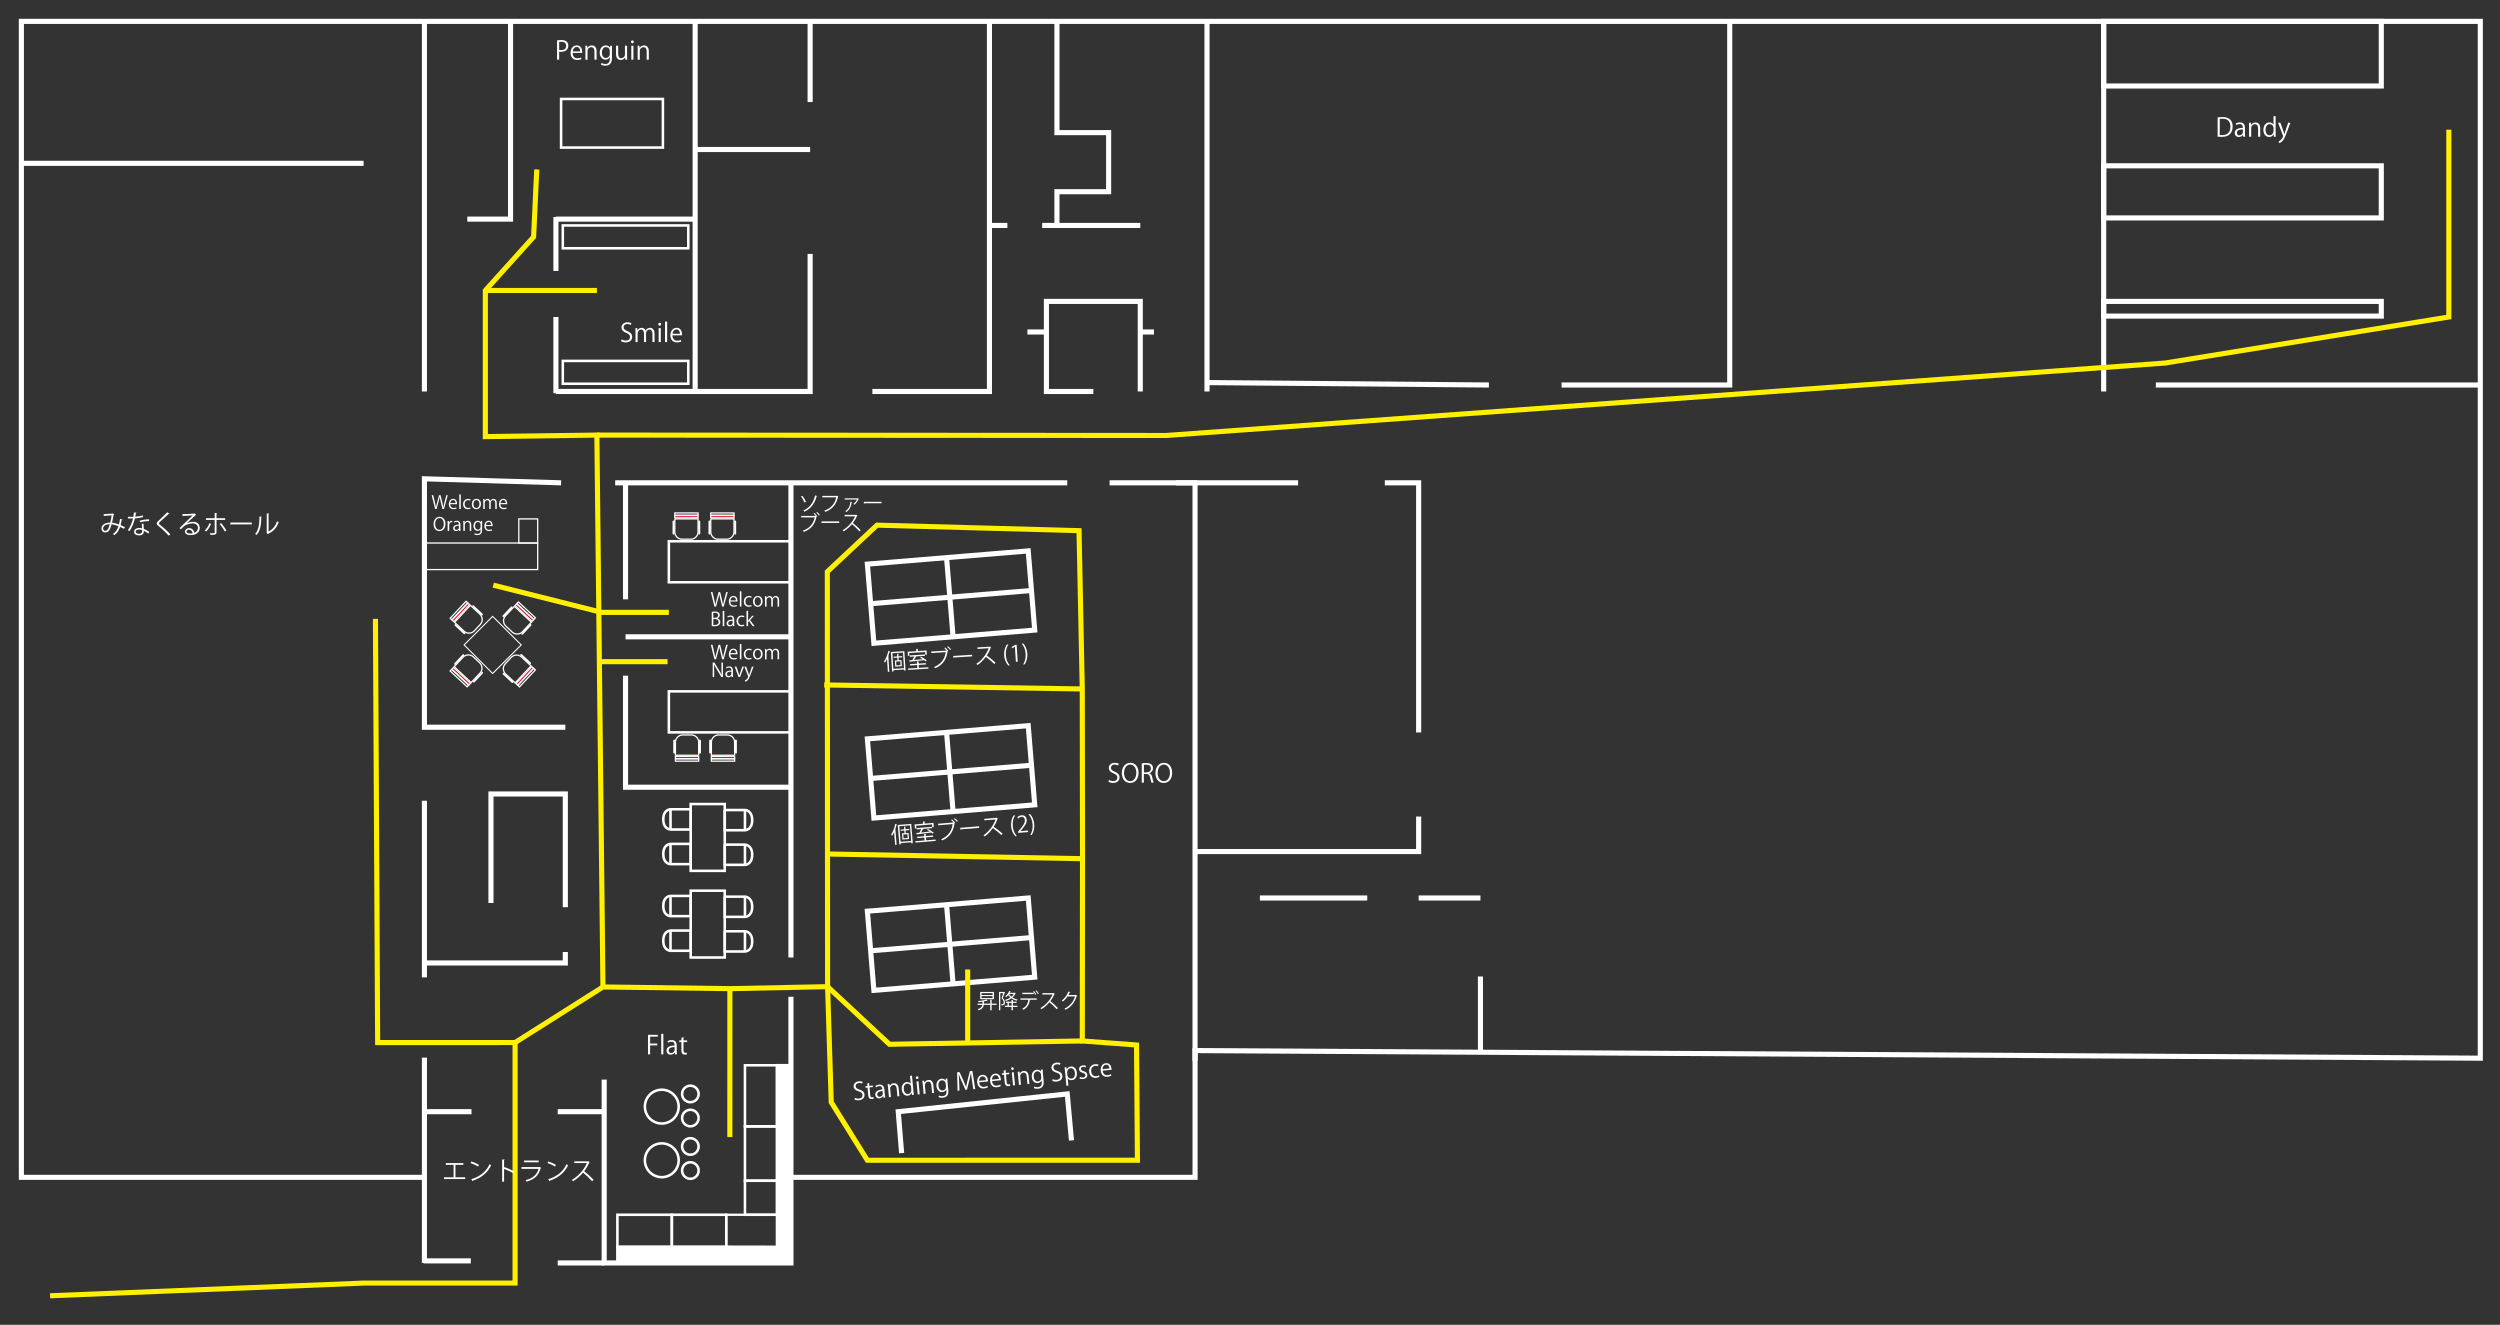<?xml version='1.0' encoding='UTF-8'?>
<svg viewBox="0 0 1170 620" xmlns="http://www.w3.org/2000/svg" width="1170" height="620">
 <rect x="0" y="0" width="1170" height="620" fill="#333333" stroke="none"/>
 <defs>
  <style>
      .cls-1 {
        fill: #e50012;
      }

      .cls-1, .cls-2, .cls-3, .cls-4, .cls-5, .cls-6, .cls-7, .cls-8, .cls-9 {
        stroke: #fff;
      }

      .cls-1, .cls-2, .cls-3, .cls-4, .cls-5, .cls-6, .cls-7, .cls-8, .cls-9, .cls-10, .cls-11 {
        stroke-miterlimit: 10;
      }

      .cls-1, .cls-9 {
        stroke-width: .6px;
      }

      .cls-2, .cls-6, .cls-7, .cls-8, .cls-9, .cls-10, .cls-11 {
        fill: none;
      }

      .cls-2, .cls-10 {
        stroke-width: 2.39px;
      }

      .cls-3, .cls-4, .cls-5, .cls-12 {
        fill: #fff;
      }

      .cls-3, .cls-8 {
        stroke-width: 1.2px;
      }

      .cls-4 {
        stroke-width: 1.16px;
      }

      .cls-5 {
        stroke-width: 1.27px;
      }

      .cls-6 {
        stroke-width: .5px;
      }

      .cls-7 {
        stroke-width: 1.09px;
      }

      .cls-10, .cls-11 {
        stroke: #fff000;
      }

      .cls-11 {
        stroke-width: 2.39px;
      }
    </style>
 </defs>
 <g id="line">
  <g>
   <polyline class="cls-2" points="198.63 550.99 10 550.99 10 10 1160.78 10 1160.78 495.23 559.29 491.67 559.29 550.99 370.16 550.99"/>
   <line class="cls-2" y2="76.44" y1="76.44" x2="170.16" x1="10"/>
   <line class="cls-2" y2="183.21" y1="10" x2="198.63" x1="198.63"/>
   <polyline class="cls-2" points="238.94 10 238.94 102.55 218.7 102.55"/>
   <line class="cls-2" y2="102.55" y1="102.55" x2="325.33" x1="260.17"/>
   <polyline class="cls-2" points="260.17 183.21 325.33 183.21 325.33 10"/>
   <line class="cls-2" y2="69.97" y1="69.97" x2="379.14" x1="325.33"/>
   <line class="cls-2" y2="47.76" y1="10" x2="379.14" x1="379.14"/>
   <polyline class="cls-2" points="325.33 183.21 379.14 183.21 379.14 118.84"/>
   <polyline class="cls-2" points="408.27 183.21 463.06 183.21 463.06 10"/>
   <line class="cls-2" y2="10" y1="183.21" x2="564.88" x1="564.88"/>
   <polyline class="cls-2" points="533.65 183.21 533.65 141.06 489.72 141.06 489.72 183.21 511.68 183.21"/>
   <line class="cls-2" y2="155.37" y1="155.37" x2="533.65" x1="540.07"/>
   <line class="cls-2" y2="155.37" y1="155.37" x2="480.83" x1="489.72"/>
   <polyline class="cls-2" points="494.65 10 494.65 62.07 518.84 62.07 518.84 89.72 494.65 89.72 494.65 105.51"/>
   <line class="cls-2" y2="105.51" y1="105.51" x2="533.65" x1="487.74"/>
   <line class="cls-2" y2="105.51" y1="105.51" x2="463.06" x1="471.45"/>
   <polyline class="cls-2" points="519.29 225.96 559.28 225.96 559.28 496.48"/>
   <line class="cls-2" y2="225.96" y1="225.96" x2="287.9" x1="499.47"/>
   <polyline class="cls-2" points="262.59 225.96 198.63 224.08 198.63 340.34 264.57 340.34"/>
   <line class="cls-2" y2="457.4" y1="374.75" x2="198.63" x1="198.63"/>
   <polyline class="cls-2" points="264.57 445.53 264.57 450.67 198.63 450.67"/>
   <polyline class="cls-2" points="264.57 424.57 264.57 371.58 229.77 371.58 229.77 422.6"/>
   <line class="cls-2" y2="280.49" y1="225.96" x2="292.75" x1="292.75"/>
   <line class="cls-2" y2="448.1" y1="225.96" x2="370.16" x1="370.16"/>
   <line class="cls-2" y2="298.03" y1="298.03" x2="370.16" x1="292.75"/>
   <polyline class="cls-2" points="292.75 316.22 292.75 368.42 370.16 368.42"/>
   <polyline class="cls-2" points="370.16 466.49 370.16 591.06 282.76 591.06 282.76 505.25"/>
   <line class="cls-2" y2="591.06" y1="494.97" x2="198.63" x1="198.63"/>
   <line class="cls-2" y2="520.27" y1="520.27" x2="261.01" x1="282.76"/>
   <line class="cls-2" y2="520.27" y1="520.27" x2="220.67" x1="198.63"/>
   <line class="cls-2" y2="591.06" y1="591.06" x2="261.01" x1="282.76"/>
   <line class="cls-2" y2="590.09" y1="590.09" x2="198.3" x1="220.34"/>
   <polyline class="cls-2" points="421.96 539.65 420.38 520.27 499.47 511.97 501.45 533.72"/>
   <g>
    <polygon class="cls-2" points="484.25 294.88 408.98 301.05 407.46 282.53 405.93 264.01 481.21 257.83 484.25 294.88"/>
    <line class="cls-2" y2="282.53" y1="276.35" x2="407.46" x1="482.73"/>
    <line class="cls-2" y2="260.96" y1="298.01" x2="442.99" x1="446.04"/>
   </g>
   <g>
    <polygon class="cls-2" points="484.25 376.66 408.98 382.84 407.46 364.31 405.93 345.79 481.21 339.61 484.25 376.66"/>
    <line class="cls-2" y2="364.31" y1="358.13" x2="407.46" x1="482.73"/>
    <line class="cls-2" y2="342.75" y1="379.8" x2="442.99" x1="446.04"/>
   </g>
   <g>
    <polygon class="cls-2" points="484.25 457.31 408.98 463.48 407.46 444.96 405.93 426.44 481.21 420.26 484.25 457.31"/>
    <line class="cls-2" y2="444.96" y1="438.78" x2="407.46" x1="482.73"/>
    <line class="cls-2" y2="423.39" y1="460.44" x2="442.99" x1="446.04"/>
   </g>
   <polyline class="cls-2" points="809.51 10 809.51 180.18 730.81 180.18"/>
   <line class="cls-2" y2="179.05" y1="180.18" x2="564.88" x1="696.8"/>
   <line class="cls-2" y2="180.18" y1="180.18" x2="1160.78" x1="1008.94"/>
   <line class="cls-2" y2="10" y1="183.21" x2="984.52" x1="984.52"/>
   <line class="cls-2" y2="225.96" y1="225.96" x2="550.33" x1="607.51"/>
   <polyline class="cls-2" points="648.09 225.96 663.93 225.96 663.93 342.78"/>
   <polyline class="cls-2" points="663.93 382.14 663.93 398.53 559.28 398.53"/>
   <line class="cls-2" y2="420.26" y1="420.26" x2="639.86" x1="589.63"/>
   <line class="cls-2" y2="420.26" y1="420.26" x2="692.85" x1="663.93"/>
   <line class="cls-2" y2="492.46" y1="457" x2="692.85" x1="692.85"/>
   <g>
    <rect class="cls-8" y="376.29" x="323.25" width="15.93" height="31.27"/>
    <g>
     <path class="cls-8" d="M323.25,388.2h-9.46s-3.37,0-3.37-4.73,3.37-4.73,3.37-4.73h9.46v9.46Z"/>
     <line class="cls-8" y2="388.2" y1="378.75" x2="313.8" x1="313.8"/>
    </g>
    <g>
     <path class="cls-8" d="M323.25,404.41h-9.46s-3.37,0-3.37-4.73,3.37-4.73,3.37-4.73h9.46v9.46Z"/>
     <line class="cls-8" y2="404.41" y1="394.95" x2="313.8" x1="313.8"/>
    </g>
    <g>
     <path class="cls-8" d="M339.19,395.29h9.46s3.37,0,3.37,4.73-3.37,4.73-3.37,4.73h-9.46v-9.46Z"/>
     <line class="cls-8" y2="395.29" y1="404.75" x2="348.64" x1="348.64"/>
    </g>
    <g>
     <path class="cls-8" d="M339.19,379.09h9.46s3.37,0,3.37,4.73-3.37,4.73-3.37,4.73h-9.46v-9.46Z"/>
     <line class="cls-8" y2="379.09" y1="388.55" x2="348.64" x1="348.64"/>
    </g>
   </g>
   <g>
    <rect class="cls-8" y="416.84" x="323.25" width="15.93" height="31.27"/>
    <g>
     <path class="cls-8" d="M323.25,428.75h-9.46s-3.37,0-3.37-4.73,3.37-4.73,3.37-4.73h9.46v9.46Z"/>
     <line class="cls-8" y2="428.75" y1="419.3" x2="313.8" x1="313.8"/>
    </g>
    <g>
     <path class="cls-8" d="M323.25,444.96h-9.46s-3.37,0-3.37-4.73,3.37-4.73,3.37-4.73h9.46v9.46Z"/>
     <line class="cls-8" y2="444.96" y1="435.5" x2="313.8" x1="313.8"/>
    </g>
    <g>
     <path class="cls-8" d="M339.19,435.84h9.46s3.37,0,3.37,4.73-3.37,4.73-3.37,4.73h-9.46v-9.46Z"/>
     <line class="cls-8" y2="435.84" y1="445.3" x2="348.64" x1="348.64"/>
    </g>
    <g>
     <path class="cls-8" d="M339.19,419.64h9.46s3.37,0,3.37,4.73-3.37,4.73-3.37,4.73h-9.46v-9.46Z"/>
     <line class="cls-8" y2="419.64" y1="429.1" x2="348.64" x1="348.64"/>
    </g>
   </g>
   <g>
    <rect class="cls-8" y="253.31" x="313.02" width="57.14" height="19.19"/>
    <g>
     <rect class="cls-9" y="240.06" x="332.64" width="10.87" height="1.05"/>
     <polygon class="cls-1" points="343.51 242.33 332.64 242.34 332.64 241.29 343.51 241.27 343.51 242.33"/>
     <path class="cls-9" d="M332.64,242.85h10.87v6.1c0,1.87-1.52,3.39-3.39,3.39h-4.09c-1.87,0-3.39-1.52-3.39-3.39v-6.1h0Z"/>
     <rect class="cls-1" y="243.89" ry=".16" rx=".16" x="343.91" width=".32" height="6"/>
     <rect class="cls-1" y="243.89" ry=".16" rx=".16" x="331.87" width=".32" height="6"/>
    </g>
    <g>
     <rect class="cls-9" y="240.06" x="315.81" width="10.87" height="1.05"/>
     <polygon class="cls-1" points="326.68 242.33 315.81 242.34 315.81 241.29 326.68 241.27 326.68 242.33"/>
     <path class="cls-9" d="M315.81,242.85h10.87v6.1c0,1.87-1.52,3.39-3.39,3.39h-4.09c-1.87,0-3.39-1.52-3.39-3.39v-6.1h0Z"/>
     <rect class="cls-1" y="243.89" ry=".16" rx=".16" x="327.09" width=".32" height="6"/>
     <rect class="cls-1" y="243.89" ry=".16" rx=".16" x="315.05" width=".32" height="6"/>
    </g>
   </g>
   <g>
    <rect class="cls-8" y="323.56" x="313.02" width="57.14" height="19.19"/>
    <g>
     <rect class="cls-9" y="355.18" x="316.1" width="10.87" height="1.05"/>
     <polygon class="cls-1" points="316.1 353.97 326.98 353.95 326.98 355.01 316.1 355.02 316.1 353.97"/>
     <path class="cls-9" d="M316.1,343.95h10.87v6.1c0,1.87-1.52,3.39-3.39,3.39h-4.09c-1.87,0-3.39-1.52-3.39-3.39v-6.1h0Z" transform="translate(643.08 697.4) rotate(180)"/>
     <rect class="cls-1" y="346.4" ry=".16" rx=".16" transform="translate(631.07 698.8) rotate(180)" x="315.37" width=".32" height="6"/>
     <rect class="cls-1" y="346.4" ry=".16" rx=".16" transform="translate(655.15 698.8) rotate(180)" x="327.41" width=".32" height="6"/>
    </g>
    <g>
     <rect class="cls-9" y="355.18" x="332.93" width="10.87" height="1.05"/>
     <polygon class="cls-1" points="332.93 353.97 343.8 353.95 343.8 355.01 332.93 355.02 332.93 353.97"/>
     <path class="cls-9" d="M332.93,343.95h10.87v6.1c0,1.87-1.52,3.39-3.39,3.39h-4.09c-1.87,0-3.39-1.52-3.39-3.39v-6.1h0Z" transform="translate(676.73 697.4) rotate(180)"/>
     <rect class="cls-1" y="346.4" ry=".16" rx=".16" transform="translate(664.72 698.8) rotate(180)" x="332.2" width=".32" height="6"/>
     <rect class="cls-1" y="346.4" ry=".16" rx=".16" transform="translate(688.8 698.8) rotate(180)" x="344.24" width=".32" height="6"/>
    </g>
   </g>
   <g>
    <g>
     <rect class="cls-9" y="280.39" transform="translate(-130.71 270.29) rotate(-46.9)" x="245.7" width="1.05" height="10.87"/>
     <polygon class="cls-1" points="249.01 290.81 241.06 283.39 241.78 282.62 249.73 290.04 249.01 290.81"/>
     <path class="cls-9" d="M236,286.2h10.87v6.1c0,1.87-1.52,3.39-3.39,3.39h-4.09c-1.87,0-3.39-1.52-3.39-3.39v-6.1h0Z" transform="translate(263.97 -86.46) rotate(43.1)"/>
     <rect class="cls-1" y="291.53" ry=".16" rx=".16" transform="translate(267.74 -88.81) rotate(43.1)" x="246.14" width=".32" height="6"/>
     <rect class="cls-1" y="283.3" ry=".16" rx=".16" transform="translate(259.74 -85.03) rotate(43.1)" x="237.35" width=".32" height="6"/>
    </g>
    <g>
     <rect class="cls-9" y="316.62" transform="translate(-153.51 280.38) rotate(-46.9)" x="241.02" width="10.87" height="1.05"/>
     <polygon class="cls-1" points="241.47 319.93 248.89 311.98 249.66 312.7 242.24 320.65 241.47 319.93"/>
     <path class="cls-9" d="M235.9,307.61h10.87v6.1c0,1.87-1.52,3.39-3.39,3.39h-4.09c-1.87,0-3.39-1.52-3.39-3.39v-6.1h0Z" transform="translate(634.31 349.59) rotate(133.1)"/>
     <rect class="cls-1" y="314.22" ry=".16" rx=".16" transform="translate(631.82 360.4) rotate(133.1)" x="237.59" width=".32" height="6"/>
     <rect class="cls-1" y="305.43" ry=".16" rx=".16" transform="translate(639.25 339.59) rotate(133.1)" x="245.81" width=".32" height="6"/>
    </g>
    <g>
     <rect class="cls-9" y="285.22" transform="translate(-140.61 247.3) rotate(-46.9)" x="209.34" width="10.87" height="1.05"/>
     <polygon class="cls-1" points="219.77 282.97 212.34 290.92 211.57 290.19 219 282.25 219.77 282.97"/>
     <path class="cls-9" d="M214.46,285.79h10.87v6.1c0,1.87-1.52,3.39-3.39,3.39h-4.09c-1.87,0-3.39-1.52-3.39-3.39v-6.1h0Z" transform="translate(-142.49 252.55) rotate(-46.9)"/>
     <rect class="cls-1" y="282.67" ry=".16" rx=".16" transform="translate(-137.8 253.63) rotate(-46.9)" x="223.32" width=".32" height="6"/>
     <rect class="cls-1" y="291.46" ry=".16" rx=".16" transform="translate(-146.83 250.41) rotate(-46.9)" x="215.1" width=".32" height="6"/>
    </g>
    <g>
     <rect class="cls-9" y="311.94" transform="translate(-163.64 257.48) rotate(-46.9)" x="214.48" width="1.05" height="10.87"/>
     <polygon class="cls-1" points="212.23 312.39 220.18 319.81 219.46 320.58 211.51 313.16 212.23 312.39"/>
     <path class="cls-9" d="M214.36,307.51h10.87v6.1c0,1.87-1.52,3.39-3.39,3.39h-4.09c-1.87,0-3.39-1.52-3.39-3.39v-6.1h0Z" transform="translate(166.9 690.44) rotate(-136.9)"/>
     <rect class="cls-1" y="305.67" ry=".16" rx=".16" transform="translate(160.94 680.9) rotate(-136.9)" x="214.77" width=".32" height="6"/>
     <rect class="cls-1" y="313.89" ry=".16" rx=".16" transform="translate(170.53 701.14) rotate(-136.9)" x="223.56" width=".32" height="6"/>
    </g>
    <rect class="cls-6" y="292.37" transform="translate(280.95 -74.63) rotate(45)" x="221.11" width="18.91" height="18.91"/>
   </g>
   <rect class="cls-9" y="254.13" x="199.36" width="52.28" height="12.43"/>
   <rect class="cls-9" y="242.85" x="242.8" width="8.83" height="11.28"/>
   <g>
    <rect class="cls-5" y="498.55" x="363.66" width="6.49" height="28.63"/>
    <rect class="cls-3" y="527.11" x="363.66" width="6.49" height="25.48"/>
    <rect class="cls-3" y="552.59" x="363.66" width="6.49" height="30.94"/>
    <rect class="cls-8" y="498.55" x="348.64" width="15.02" height="28.63"/>
    <rect class="cls-8" y="527.11" x="348.64" width="15.02" height="25.48"/>
    <rect class="cls-8" y="552.59" x="348.64" width="15.02" height="15.92"/>
    <polygon class="cls-4" points="339.83 590.02 339.83 583.53 370.16 583.59 370.16 590.09 339.83 590.02"/>
    <rect class="cls-3" y="574.04" transform="translate(913.93 259.62) rotate(90)" x="323.91" width="6.49" height="25.48"/>
    <rect class="cls-3" y="574.04" transform="translate(888.45 285.1) rotate(90)" x="298.43" width="6.49" height="25.48"/>
    <rect class="cls-7" y="564.1" transform="translate(927.77 224.28) rotate(90)" x="344.24" width="15.02" height="23.83"/>
    <rect class="cls-8" y="563.28" transform="translate(903.18 248.86) rotate(90)" x="319.65" width="15.02" height="25.48"/>
    <rect class="cls-8" y="563.28" transform="translate(877.7 274.34) rotate(90)" x="294.17" width="15.02" height="25.48"/>
    <circle class="cls-8" r="7.91" cx="309.71" cy="517.9"/>
    <circle class="cls-8" r="7.91" cx="309.71" cy="543.01"/>
    <circle class="cls-8" r="3.87" cx="323.09" cy="511.97"/>
    <circle class="cls-8" r="3.87" cx="323.09" cy="523.24"/>
    <circle class="cls-8" r="3.87" cx="323.09" cy="536.54"/>
    <circle class="cls-8" r="3.87" cx="323.09" cy="547.81"/>
   </g>
   <rect class="cls-8" y="46.32" x="262.59" width="47.65" height="22.74"/>
   <line class="cls-2" y2="126.79" y1="101.56" x2="260.17" x1="260.17"/>
   <line class="cls-2" y2="184" y1="148.35" x2="260.17" x1="260.17"/>
   <rect class="cls-8" y="105.51" x="263.39" width="58.73" height="10.68"/>
   <rect class="cls-8" y="168.91" x="263.39" width="58.73" height="10.68"/>
   <rect class="cls-2" y="141.06" x="984.52" width="129.92" height="6.87"/>
   <rect class="cls-2" y="77.6" x="984.52" width="129.92" height="24.39"/>
   <rect class="cls-2" y="10" x="984.52" width="129.92" height="30.25"/>
   <line class="cls-10" y2="322.43" y1="320.55" x2="506.5" x1="385.71"/>
   <line class="cls-10" y2="399.68" y1="401.87" x2="387.92" x1="506.62"/>
   <polyline class="cls-10" points="506.51 487.17 416.25 488.72 387.31 461.76"/>
   <line class="cls-10" y2="532.15" y1="462.69" x2="341.57" x1="341.59"/>
   <polyline class="cls-10" points="282.18 461.9 279.34 203.62 227.14 204.33 227.14 135.94 249.73 110.85 251.2 79.3"/>
   <line class="cls-10" y2="135.94" y1="135.94" x2="279.34" x1="227.14"/>
   <polyline class="cls-10" points="175.71 289.64 176.74 487.92 241.06 487.91 282.18 461.9 341.59 462.69 387.31 461.76 389.02 515.84 405.93 543.01 532.32 542.98 531.9 489.06 506.51 487.17 506.62 401.87 506.5 322.43 504.99 248.35 410.44 245.77 387.19 267.54 387.31 461.76"/>
   <line class="cls-10" y2="309.66" y1="309.66" x2="312.42" x1="280.31"/>
   <polyline class="cls-10" points="313.02 286.58 281.52 286.58 230.83 273.85"/>
   <polyline class="cls-10" points="279.34 203.62 545.79 203.8 1013.26 169.9 1146.05 148.35 1146.05 60.67"/>
  </g>
  <polyline class="cls-11" points="241.06 487.91 241.06 600.48 170.16 600.48 23.43 606.42"/>
  <line class="cls-10" y2="453.72" y1="488.09" x2="452.88" x1="452.88"/>
 </g>
 <g id="_レイヤー_9" data-name="レイヤー_9">
  <g>
   <path class="cls-12" d="M208.64,544.33h8.2v.82h-3.69v5.82h4.56v.82h-9.91v-.82h4.49v-5.82h-3.65v-.82Z"/>
   <path class="cls-12" d="M220.6,543.57c1.25.4,2.69,1.02,3.57,1.63l-.46.76c-.86-.61-2.28-1.25-3.5-1.67l.38-.72ZM220.55,551.88c4.26-1.32,7.09-3.71,8.53-7.03.25.2.53.36.78.49-1.5,3.29-4.43,5.84-8.49,7.2-.01.11-.08.23-.17.28l-.65-.94Z"/>
   <path class="cls-12" d="M240.12,548.98c-1.22-.66-2.9-1.44-4.21-1.95v6h-.9v-10.42l1.21.07c-.01.13-.11.22-.31.25v3.5l.18-.25c1.4.52,3.26,1.34,4.51,2l-.48.8Z"/>
   <path class="cls-12" d="M253.22,546.5s-.08.1-.16.12c-.98,3.62-2.99,5.39-6.57,6.38-.11-.22-.34-.52-.5-.7,3.26-.82,5.29-2.49,6.04-5.28h-7.94v-.82h8.3l.12-.07.71.36ZM252.1,543.93h-6.84v-.79h6.84v.79Z"/>
   <path class="cls-12" d="M256.6,543.57c1.25.4,2.69,1.02,3.57,1.63l-.46.76c-.86-.61-2.28-1.25-3.5-1.67l.38-.72ZM256.55,551.88c4.26-1.32,7.09-3.71,8.53-7.03.25.2.53.36.78.49-1.5,3.29-4.43,5.84-8.49,7.2-.01.11-.08.23-.17.28l-.65-.94Z"/>
   <path class="cls-12" d="M275.98,543.84c-.02.06-.08.11-.16.13-.65,1.52-1.42,2.84-2.4,4.13,1.31,1.04,3.27,2.83,4.39,4.07l-.73.64c-1.06-1.22-2.99-3.05-4.21-4.03-1.06,1.28-2.88,3.03-4.62,4.03-.13-.18-.42-.48-.62-.65,3.32-1.82,5.95-5.23,7.03-7.83h-5.89v-.82h6.36l.16-.06.7.4Z"/>
  </g>
  <g>
   <path class="cls-12" d="M209.57,231.74l-1.78,6.46h-.72l-.84-3.46c-.21-.85-.35-1.49-.43-2.14h-.02c-.1.65-.27,1.28-.51,2.13l-.93,3.47h-.72l-1.61-6.46h.75l.79,3.36c.19.82.37,1.6.48,2.24h.03c.09-.65.31-1.42.52-2.25l.89-3.35h.71l.82,3.35c.18.77.37,1.55.46,2.25h.03c.13-.74.31-1.45.51-2.25l.87-3.35h.72Z"/>
   <path class="cls-12" d="M213.65,238.01c-.26.13-.75.29-1.45.29-1.35,0-2.16-.95-2.16-2.34,0-1.45.82-2.5,2.06-2.5,1.43,0,1.79,1.31,1.79,2.11,0,.16,0,.28-.02.39h-3.15c0,1.28.74,1.77,1.57,1.77.58,0,.93-.12,1.21-.24l.14.51ZM213.2,235.44c0-.63-.25-1.44-1.16-1.44-.85,0-1.22.81-1.29,1.44h2.45Z"/>
   <path class="cls-12" d="M215.65,238.21h-.71v-6.8h.71v6.8Z"/>
   <path class="cls-12" d="M220.18,238.04c-.2.1-.66.26-1.26.26-1.33,0-2.2-.94-2.2-2.36s.94-2.47,2.37-2.47c.52,0,.93.15,1.11.25l-.18.57c-.2-.11-.5-.24-.95-.24-1.07,0-1.63.86-1.63,1.85,0,1.12.67,1.83,1.61,1.83.46,0,.77-.13,1-.23l.13.54Z"/>
   <path class="cls-12" d="M225.1,235.85c0,1.72-1.14,2.45-2.17,2.45-1.19,0-2.11-.89-2.11-2.39,0-1.58.99-2.45,2.17-2.45,1.27,0,2.11.97,2.11,2.39ZM222.97,234.02c-1,0-1.42.99-1.42,1.88,0,1.03.57,1.86,1.4,1.86s1.43-.83,1.43-1.88c0-.82-.4-1.86-1.41-1.86Z"/>
   <path class="cls-12" d="M232.48,238.21h-.7v-2.68c0-.9-.32-1.48-1.02-1.48-.57,0-1.09.53-1.09,1.24v2.91h-.7v-2.85c0-.74-.31-1.3-.97-1.3-.6,0-1.14.59-1.14,1.32v2.84h-.7v-3.44c0-.48-.02-.82-.03-1.2h.62l.04.75h.03c.25-.45.68-.85,1.41-.85.6,0,1.07.37,1.27.93h.02c.31-.55.77-.93,1.49-.93.57,0,1.47.37,1.47,1.95v2.79Z"/>
   <path class="cls-12" d="M237.13,238.01c-.26.13-.75.29-1.45.29-1.35,0-2.16-.95-2.16-2.34,0-1.45.82-2.5,2.06-2.5,1.43,0,1.79,1.31,1.79,2.11,0,.16,0,.28-.02.39h-3.15c0,1.28.74,1.77,1.57,1.77.58,0,.93-.12,1.21-.24l.14.51ZM236.68,235.44c0-.63-.25-1.44-1.16-1.44-.85,0-1.22.81-1.29,1.44h2.45Z"/>
   <path class="cls-12" d="M208.45,245.15c0,2.28-1.27,3.4-2.8,3.4-1.61,0-2.74-1.27-2.74-3.29s1.2-3.39,2.82-3.39,2.73,1.32,2.73,3.28ZM203.64,245.24c0,1.38.71,2.72,2.03,2.72s2.04-1.3,2.04-2.78c0-1.3-.64-2.73-2.02-2.73s-2.05,1.41-2.05,2.79Z"/>
   <path class="cls-12" d="M211.61,244.41c-.08,0-.15-.02-.25-.02-.76,0-1.15.76-1.15,1.54v2.51h-.71v-3.24c0-.49,0-.94-.03-1.38h.62l.03.89h.03c.2-.58.69-.99,1.26-.99.08,0,.14.02.21.03v.67Z"/>
   <path class="cls-12" d="M215.47,247.34c0,.38,0,.78.07,1.1h-.65l-.07-.59h-.03c-.24.37-.71.7-1.37.7-.88,0-1.35-.65-1.35-1.32,0-1.11.97-1.72,2.68-1.71,0-.39,0-1.27-1.05-1.27-.4,0-.82.11-1.13.33l-.17-.48c.37-.25.89-.39,1.41-.39,1.31,0,1.65.93,1.65,1.84v1.79ZM214.77,246.04c-.87,0-1.97.13-1.97,1.1,0,.59.37.86.8.86.69,0,1.17-.53,1.17-1.09v-.87Z"/>
   <path class="cls-12" d="M220.54,248.45h-.7v-2.73c0-.76-.27-1.42-1.08-1.42-.6,0-1.21.51-1.21,1.32v2.84h-.71v-3.44c0-.48-.02-.82-.03-1.2h.63l.04.76h.02c.23-.45.76-.86,1.49-.86.58,0,1.56.35,1.56,1.92v2.82Z"/>
   <path class="cls-12" d="M225.67,243.81c-.03.33-.04.71-.04,1.27v2.7c0,.81-.02,2.66-2.21,2.66-.53,0-1.1-.13-1.45-.37l.19-.55c.3.18.75.35,1.3.35.85,0,1.47-.45,1.47-1.67v-.55h-.02c-.24.43-.73.79-1.44.79-1.1,0-1.89-.98-1.89-2.28,0-1.61,1-2.45,2-2.45.79,0,1.21.42,1.4.8h.02l.03-.7h.64ZM224.91,245.59c0-.81-.59-1.32-1.23-1.32-.82,0-1.38.72-1.38,1.84,0,.99.48,1.76,1.38,1.76.53,0,1.24-.4,1.24-1.36v-.93Z"/>
   <path class="cls-12" d="M230.3,248.25c-.26.13-.75.29-1.45.29-1.35,0-2.16-.95-2.16-2.34,0-1.45.82-2.5,2.06-2.5,1.43,0,1.79,1.31,1.79,2.11,0,.16,0,.28-.02.39h-3.15c0,1.28.74,1.77,1.57,1.77.58,0,.93-.12,1.21-.24l.14.51ZM229.85,245.69c0-.63-.25-1.44-1.16-1.44-.85,0-1.22.81-1.29,1.44h2.45Z"/>
  </g>
  <g>
   <path class="cls-12" d="M340.6,301.77l-1.87,6.78h-.76l-.88-3.63c-.22-.89-.37-1.57-.45-2.25h-.02c-.11.68-.29,1.35-.53,2.24l-.98,3.64h-.76l-1.68-6.78h.78l.83,3.53c.2.86.38,1.68.5,2.35h.03c.1-.69.32-1.49.54-2.36l.94-3.52h.75l.86,3.51c.19.81.38,1.62.48,2.36h.03c.13-.78.32-1.52.53-2.36l.92-3.51h.76Z"/>
   <path class="cls-12" d="M344.87,308.34c-.28.13-.78.3-1.52.3-1.42,0-2.26-1-2.26-2.45,0-1.52.86-2.62,2.17-2.62,1.5,0,1.88,1.37,1.88,2.22,0,.17,0,.29-.02.41h-3.31c0,1.35.78,1.85,1.65,1.85.61,0,.97-.12,1.27-.25l.14.53ZM344.4,305.65c0-.66-.27-1.51-1.22-1.51-.89,0-1.28.85-1.35,1.51h2.58Z"/>
   <path class="cls-12" d="M346.98,308.55h-.74v-7.13h.74v7.13Z"/>
   <path class="cls-12" d="M351.73,308.37c-.21.11-.7.28-1.32.28-1.39,0-2.31-.99-2.31-2.48s.99-2.59,2.49-2.59c.54,0,.98.16,1.17.26l-.19.6c-.2-.12-.53-.25-1-.25-1.12,0-1.71.9-1.71,1.94,0,1.18.7,1.92,1.68,1.92.48,0,.81-.13,1.05-.24l.13.57Z"/>
   <path class="cls-12" d="M356.89,306.08c0,1.81-1.19,2.58-2.27,2.58-1.25,0-2.21-.94-2.21-2.5,0-1.66,1.03-2.58,2.27-2.58,1.33,0,2.21,1.02,2.21,2.5ZM354.65,304.15c-1.05,0-1.49,1.03-1.49,1.97,0,1.08.6,1.95,1.47,1.95s1.5-.87,1.5-1.97c0-.86-.42-1.95-1.48-1.95Z"/>
   <path class="cls-12" d="M364.63,308.55h-.73v-2.81c0-.94-.34-1.55-1.07-1.55-.6,0-1.14.56-1.14,1.3v3.06h-.73v-2.99c0-.78-.33-1.36-1.02-1.36-.63,0-1.19.62-1.19,1.38v2.98h-.73v-3.61c0-.5-.02-.86-.04-1.26h.65l.04.78h.03c.27-.47.71-.89,1.48-.89.63,0,1.12.39,1.33.97h.02c.32-.58.81-.97,1.56-.97.6,0,1.54.38,1.54,2.05v2.92Z"/>
   <path class="cls-12" d="M338.34,316.85h-.74l-2.17-3.57c-.45-.76-.89-1.51-1.22-2.26h-.04c.06.87.07,1.67.07,2.84v2.99h-.7v-6.79h.78l2.19,3.57c.48.81.87,1.52,1.19,2.22h.02c-.07-.95-.09-1.76-.09-2.83v-2.96h.7v6.79Z"/>
   <path class="cls-12" d="M343.01,315.69c0,.4,0,.82.07,1.16h-.68l-.07-.62h-.03c-.25.38-.75.73-1.43.73-.93,0-1.42-.68-1.42-1.38,0-1.17,1.02-1.8,2.82-1.79,0-.41,0-1.34-1.1-1.34-.42,0-.86.12-1.19.35l-.18-.51c.39-.26.94-.41,1.48-.41,1.37,0,1.73.97,1.73,1.93v1.88ZM342.28,314.32c-.92,0-2.07.13-2.07,1.16,0,.62.39.9.84.9.72,0,1.23-.55,1.23-1.14v-.92Z"/>
   <path class="cls-12" d="M348.17,311.99l-1.84,4.86h-.7l-1.79-4.87h.79l.97,2.82c.15.44.29.85.39,1.25h.03c.11-.4.25-.81.4-1.25l.96-2.82h.78Z"/>
   <path class="cls-12" d="M352.67,311.99l-1.29,3.44c-.58,1.58-.99,2.49-1.6,3.06-.41.37-.81.53-.99.57l-.2-.62c1.13-.42,1.57-1.65,1.57-1.75,0-.04-.02-.12-.05-.2l-1.72-4.49h.81l1.06,2.95c.12.34.23.72.31,1.02h.03c.08-.29.2-.66.31-1.03l.98-2.93h.78Z"/>
  </g>
  <g>
   <path class="cls-12" d="M340.6,277.1l-1.87,6.78h-.76l-.88-3.63c-.22-.89-.37-1.57-.45-2.25h-.02c-.11.68-.29,1.35-.53,2.24l-.98,3.64h-.76l-1.68-6.78h.78l.83,3.53c.2.86.38,1.68.5,2.35h.03c.1-.69.32-1.49.54-2.36l.94-3.52h.75l.86,3.51c.19.81.38,1.62.48,2.36h.03c.13-.78.32-1.52.53-2.36l.92-3.51h.76Z"/>
   <path class="cls-12" d="M344.87,283.67c-.28.13-.78.3-1.52.3-1.42,0-2.26-1-2.26-2.45,0-1.52.86-2.62,2.17-2.62,1.5,0,1.88,1.37,1.88,2.22,0,.17,0,.29-.02.41h-3.31c0,1.35.78,1.85,1.65,1.85.61,0,.97-.12,1.27-.25l.14.53ZM344.4,280.98c0-.66-.27-1.51-1.22-1.51-.89,0-1.28.85-1.35,1.51h2.58Z"/>
   <path class="cls-12" d="M346.98,283.88h-.74v-7.13h.74v7.13Z"/>
   <path class="cls-12" d="M351.73,283.7c-.21.11-.7.28-1.32.28-1.39,0-2.31-.99-2.31-2.48s.99-2.59,2.49-2.59c.54,0,.98.16,1.17.26l-.19.6c-.2-.12-.53-.25-1-.25-1.12,0-1.71.9-1.71,1.94,0,1.18.7,1.92,1.68,1.92.48,0,.81-.13,1.05-.24l.13.57Z"/>
   <path class="cls-12" d="M356.89,281.41c0,1.81-1.19,2.58-2.27,2.58-1.25,0-2.21-.94-2.21-2.5,0-1.66,1.03-2.58,2.27-2.58,1.33,0,2.21,1.02,2.21,2.5ZM354.65,279.49c-1.05,0-1.49,1.03-1.49,1.97,0,1.08.6,1.95,1.47,1.95s1.5-.87,1.5-1.97c0-.86-.42-1.95-1.48-1.95Z"/>
   <path class="cls-12" d="M364.63,283.88h-.73v-2.81c0-.94-.34-1.55-1.07-1.55-.6,0-1.14.56-1.14,1.3v3.06h-.73v-2.99c0-.78-.33-1.36-1.02-1.36-.63,0-1.19.62-1.19,1.38v2.98h-.73v-3.61c0-.5-.02-.86-.04-1.26h.65l.04.78h.03c.27-.47.71-.89,1.48-.89.63,0,1.12.39,1.33.97h.02c.32-.58.81-.97,1.56-.97.6,0,1.54.38,1.54,2.05v2.92Z"/>
   <path class="cls-12" d="M335.7,289.39c.64.15,1.4.69,1.4,1.71,0,.61-.23,1.03-.54,1.34-.45.45-1.19.64-2.21.64-.56,0-.98-.04-1.26-.07v-6.67c.37-.08.91-.14,1.46-.14.84,0,1.39.16,1.79.5.32.28.51.67.51,1.18,0,.67-.45,1.25-1.15,1.5v.03ZM334.62,289.14c.9,0,1.48-.52,1.48-1.21h0c0-.81-.59-1.16-1.52-1.16-.39,0-.62.03-.76.06v2.31h.79ZM333.83,292.45c.17.04.41.04.72.04.94,0,1.77-.37,1.77-1.39s-.88-1.39-1.78-1.39h-.71v2.74Z"/>
   <path class="cls-12" d="M338.97,293.03h-.74v-7.13h.74v7.13Z"/>
   <path class="cls-12" d="M343.62,291.87c0,.4,0,.82.07,1.16h-.68l-.07-.62h-.03c-.25.38-.75.73-1.43.73-.93,0-1.42-.68-1.42-1.38,0-1.17,1.02-1.8,2.82-1.79,0-.41,0-1.34-1.11-1.34-.42,0-.86.12-1.18.35l-.18-.51c.39-.26.94-.41,1.48-.41,1.37,0,1.73.97,1.73,1.93v1.88ZM342.89,290.51c-.92,0-2.07.13-2.07,1.16,0,.62.39.9.84.9.72,0,1.23-.55,1.23-1.14v-.92Z"/>
   <path class="cls-12" d="M348.33,292.85c-.21.11-.7.28-1.32.28-1.39,0-2.31-.99-2.31-2.48s.99-2.59,2.49-2.59c.54,0,.98.16,1.17.26l-.19.6c-.2-.12-.53-.25-1-.25-1.12,0-1.71.9-1.71,1.94,0,1.18.7,1.92,1.68,1.92.48,0,.81-.13,1.05-.24l.13.57Z"/>
   <path class="cls-12" d="M353.14,293.03h-.91l-1.68-2.4-.45.51v1.89h-.74v-7.13h.74v4.54h.02c.12-.17.29-.38.42-.54l1.45-1.72h.89l-1.83,2.01,2.08,2.85Z"/>
  </g>
  <g>
   <path class="cls-12" d="M303.26,493.44v-9.14h4.61v.84h-3.61v3.25h3.32v.83h-3.32v4.22h-1Z"/>
   <path class="cls-12" d="M310.45,493.44h-1v-9.59h1v9.59Z"/>
   <path class="cls-12" d="M316.71,491.88c0,.54.01,1.1.1,1.56h-.91l-.1-.84h-.04c-.34.52-1.01.98-1.93.98-1.25,0-1.91-.91-1.91-1.86,0-1.57,1.37-2.42,3.79-2.41,0-.55,0-1.8-1.49-1.8-.56,0-1.15.16-1.59.47l-.24-.68c.53-.35,1.26-.55,1.99-.55,1.85,0,2.33,1.31,2.33,2.6v2.53ZM315.73,490.05c-1.24,0-2.78.18-2.78,1.56,0,.84.53,1.21,1.13,1.21.97,0,1.66-.74,1.66-1.54v-1.24Z"/>
   <path class="cls-12" d="M318.9,485.72l.98-.34v1.52h1.69v.78h-1.69v3.78c0,.83.25,1.28.89,1.28.3,0,.5-.04.67-.1l.06.77c-.22.1-.55.16-.97.16-1.58,0-1.63-1.44-1.63-2.13v-3.75h-1.01v-.78h1.01v-1.19Z"/>
  </g>
  <g>
   <path class="cls-12" d="M295.21,152.09c-.26-.17-.84-.42-1.61-.42-1.27,0-1.75.78-1.75,1.44,0,.9.55,1.36,1.77,1.87,1.48.62,2.23,1.38,2.23,2.69,0,1.45-1.06,2.57-3.02,2.57-.83,0-1.73-.25-2.18-.58l.28-.83c.49.32,1.22.56,1.97.56,1.22,0,1.94-.66,1.94-1.64,0-.9-.49-1.45-1.68-1.93-1.38-.52-2.31-1.32-2.31-2.58,0-1.39,1.13-2.41,2.79-2.41.86,0,1.52.22,1.87.43l-.3.83Z"/>
   <path class="cls-12" d="M306.32,160.1h-.98v-3.78c0-1.27-.46-2.09-1.44-2.09-.8,0-1.54.76-1.54,1.75v4.11h-.98v-4.03c0-1.04-.44-1.83-1.37-1.83-.85,0-1.61.84-1.61,1.86v4.01h-.98v-4.86c0-.67-.02-1.15-.05-1.69h.88l.06,1.06h.04c.36-.64.96-1.2,1.99-1.2.85,0,1.51.53,1.79,1.31h.02c.43-.78,1.09-1.31,2.1-1.31.8,0,2.07.52,2.07,2.76v3.93Z"/>
   <path class="cls-12" d="M308.75,152.42c-.38,0-.65-.3-.65-.68s.28-.67.66-.67.65.3.65.67c0,.42-.28.68-.66.68ZM309.25,160.1h-1v-6.54h1v6.54Z"/>
   <path class="cls-12" d="M312.23,160.1h-1v-9.59h1v9.59Z"/>
   <path class="cls-12" d="M318.84,159.83c-.37.18-1.06.41-2.05.41-1.91,0-3.05-1.34-3.05-3.3,0-2.05,1.15-3.53,2.91-3.53,2.01,0,2.53,1.85,2.53,2.99,0,.23-.01.4-.02.55h-4.45c.01,1.81,1.04,2.49,2.22,2.49.82,0,1.31-.17,1.71-.34l.19.72ZM318.2,156.21c.01-.89-.36-2.04-1.64-2.04-1.2,0-1.73,1.14-1.82,2.04h3.47Z"/>
  </g>
  <g>
   <path class="cls-12" d="M260.7,18.91c.53-.1,1.22-.18,2.07-.18,2.95,0,3.19,1.89,3.19,2.61,0,2.15-1.72,2.91-3.33,2.91-.35,0-.66-.01-.94-.08v3.75h-1v-9.02ZM261.69,23.35c.25.07.58.1.96.1,1.44,0,2.31-.72,2.31-2.03s-.94-1.88-2.18-1.88c-.5,0-.88.05-1.09.1v3.72Z"/>
   <path class="cls-12" d="M272.13,27.66c-.37.18-1.06.41-2.05.41-1.91,0-3.05-1.34-3.05-3.3,0-2.05,1.15-3.53,2.91-3.53,2.01,0,2.53,1.85,2.53,2.99,0,.23-.01.4-.02.55h-4.45c.01,1.81,1.04,2.49,2.22,2.49.82,0,1.31-.17,1.71-.34l.19.72ZM271.5,24.04c.01-.89-.36-2.04-1.64-2.04-1.2,0-1.73,1.14-1.82,2.04h3.47Z"/>
   <path class="cls-12" d="M279.2,27.93h-1v-3.86c0-1.07-.38-2-1.52-2-.85,0-1.71.72-1.71,1.86v4.01h-1v-4.86c0-.67-.02-1.16-.05-1.69h.89l.06,1.07h.02c.32-.64,1.08-1.21,2.1-1.21.82,0,2.21.49,2.21,2.71v3.98Z"/>
   <path class="cls-12" d="M286.45,21.39c-.04.47-.06,1-.06,1.8v3.81c0,1.14-.02,3.75-3.12,3.75-.74,0-1.56-.18-2.05-.52l.26-.78c.42.25,1.06.49,1.83.49,1.2,0,2.08-.64,2.08-2.36v-.78h-.02c-.34.61-1.03,1.12-2.03,1.12-1.56,0-2.67-1.38-2.67-3.21,0-2.27,1.42-3.47,2.83-3.47,1.12,0,1.7.6,1.98,1.13h.02l.05-.98h.9ZM285.38,23.9c0-1.14-.83-1.86-1.74-1.86-1.15,0-1.96,1.02-1.96,2.6,0,1.39.67,2.48,1.94,2.48.74,0,1.75-.56,1.75-1.92v-1.31Z"/>
   <path class="cls-12" d="M293.48,26.19c0,.67.04,1.24.06,1.74h-.9l-.05-1.03h-.04c-.3.52-.97,1.18-2.09,1.18-.98,0-2.15-.56-2.15-2.82v-3.86h1v3.68c0,1.27.37,2.16,1.46,2.16.78,0,1.7-.62,1.7-1.77v-4.07h1v4.8Z"/>
   <path class="cls-12" d="M295.94,20.25c-.38,0-.65-.3-.65-.68s.28-.67.66-.67.65.3.65.67c0,.42-.28.68-.66.68ZM296.45,27.93h-1v-6.54h1v6.54Z"/>
   <path class="cls-12" d="M303.65,27.93h-1v-3.86c0-1.07-.38-2-1.52-2-.85,0-1.71.72-1.71,1.86v4.01h-1v-4.86c0-.67-.02-1.16-.05-1.69h.89l.06,1.07h.02c.32-.64,1.08-1.21,2.1-1.21.82,0,2.21.49,2.21,2.71v3.98Z"/>
  </g>
  <g>
   <path class="cls-12" d="M1037.85,54.96c.67-.11,1.45-.19,2.3-.19,3.67,0,4.73,2.17,4.73,4.41,0,1.45-.38,2.69-1.25,3.59-.8.83-2.13,1.28-3.8,1.28-.76,0-1.4-.02-1.98-.1v-9ZM1038.84,63.19c.3.05.73.06,1.16.06,2.47,0,3.83-1.4,3.83-4.02,0-2.37-1.27-3.66-3.65-3.66-.58,0-1.03.06-1.34.12v7.5Z"/>
   <path class="cls-12" d="M1050.64,62.42c0,.54.01,1.1.1,1.56h-.91l-.1-.84h-.04c-.34.52-1.01.98-1.93.98-1.25,0-1.91-.91-1.91-1.86,0-1.57,1.37-2.42,3.79-2.41,0-.55,0-1.8-1.49-1.8-.56,0-1.15.16-1.59.47l-.24-.68c.53-.35,1.26-.55,1.99-.55,1.85,0,2.33,1.31,2.33,2.6v2.53ZM1049.65,60.59c-1.24,0-2.78.18-2.78,1.56,0,.84.53,1.21,1.13,1.21.97,0,1.66-.74,1.66-1.54v-1.24Z"/>
   <path class="cls-12" d="M1057.79,63.98h-1v-3.86c0-1.07-.38-2-1.52-2-.85,0-1.71.72-1.71,1.86v4.01h-1v-4.86c0-.67-.02-1.16-.05-1.69h.89l.06,1.07h.02c.32-.64,1.08-1.21,2.1-1.21.82,0,2.21.49,2.21,2.71v3.98Z"/>
   <path class="cls-12" d="M1065,62.36c0,.53.02,1.18.05,1.62h-.89l-.05-1.12h-.04c-.34.68-1.08,1.26-2.13,1.26-1.51,0-2.69-1.31-2.69-3.32,0-2.21,1.3-3.5,2.82-3.5.96,0,1.61.47,1.91,1.01h.02v-3.92h1v7.98ZM1064.01,60.06c0-1.31-.92-1.96-1.76-1.96-1.24,0-1.97,1.15-1.97,2.65,0,1.38.65,2.55,1.93,2.55,1.08,0,1.8-.95,1.8-1.99v-1.26Z"/>
   <path class="cls-12" d="M1071.9,57.45l-1.74,4.63c-.78,2.12-1.33,3.35-2.15,4.11-.55.5-1.09.71-1.33.77l-.28-.84c1.52-.56,2.11-2.22,2.11-2.35,0-.06-.02-.16-.07-.28l-2.31-6.04h1.09l1.43,3.97c.17.46.31.97.42,1.37h.04c.11-.4.26-.89.42-1.39l1.32-3.95h1.06Z"/>
  </g>
  <g>
   <path class="cls-12" d="M57.31,243.09c-.04.13-.17.22-.35.22-.13.83-.32,1.7-.53,2.45.65.28,1.33.59,2.02.94l-.38.8c-.65-.32-1.27-.64-1.88-.9-.58,1.73-1.4,2.99-2.67,3.83-.17-.17-.47-.37-.68-.5,1.26-.83,2.04-1.96,2.59-3.67-1.21-.48-2.31-.82-3.2-.89-.83,3.02-1.57,3.81-3.01,3.81s-1.71-1.15-1.71-1.88c0-1.86,1.93-2.72,4.08-2.73.25-.96.48-2.13.65-3.38-.56.05-2.48.18-3.39.24-.05.08-.14.14-.25.17l-.11-.97c1.03-.04,3.26-.18,3.98-.25.13-.01.18-.07.26-.13l.74.44c-.06.1-.16.14-.3.19-.19,1.33-.48,2.71-.74,3.74.92.07,2.03.4,3.23.85.2-.72.38-1.64.52-2.61l1.16.25ZM51.38,245.31c-1.73.02-3.11.71-3.11,1.98,0,.67.32,1.13.89,1.13.88,0,1.45-.3,2.22-3.11Z"/>
   <path class="cls-12" d="M63.98,239.98c-.04.1-.16.19-.37.2-.08.53-.19,1.15-.3,1.62,1.18-.07,2.48-.28,3.53-.59l.13.82c-1.12.28-2.43.47-3.81.58-.58,2.3-1.37,4.17-2.54,5.9l-.8-.32c1.09-1.57,1.92-3.37,2.43-5.55h-2.39v-.78h1.43c.37,0,.76-.01,1.1-.01.14-.64.25-1.32.34-2.03l1.26.17ZM67.17,245.08c.01.97.08,1.63.16,2.46.77.3,1.76.82,2.55,1.39l-.43.77c-.66-.5-1.48-.97-2.12-1.26,0,1.2-.48,2.13-2.24,2.13-1.33,0-2.35-.6-2.34-1.73,0-1.2,1.26-1.77,2.36-1.77.43,0,.88.08,1.35.22-.05-.77-.11-1.55-.11-2.11l.82-.1ZM66.51,248.08c-.49-.19-1-.28-1.43-.28-.72,0-1.57.29-1.58,1.03,0,.68.67,1.01,1.61,1.01.86,0,1.42-.42,1.42-1.21,0-.19,0-.37-.01-.55ZM69.79,243.85c-1.36.01-3,.23-4.25.59l-.13-.76c1.37-.4,3.02-.65,4.33-.65l.05.82Z"/>
   <path class="cls-12" d="M78.89,250.67c-1.21-1.42-3.08-3.19-4.7-4.46-.6-.48-.82-.82-.82-1.25,0-.35.19-.68.64-1.09,1.09-1.01,3.14-2.95,4.29-4.13l1.02.67s-.11.12-.26.12c-.05,0-.1-.01-.14-.02-1.2,1.15-3.07,2.78-4.05,3.71-.29.28-.52.52-.52.71,0,.2.22.44.64.76,1.58,1.22,3.27,2.77,4.74,4.35l-.83.64Z"/>
   <path class="cls-12" d="M87.41,244.89c.79-.41,2.03-.7,2.97-.7,1.91,0,3.11,1.12,3.11,2.88,0,2.17-1.91,3.37-4.32,3.37-1.56,0-2.63-.62-2.63-1.68,0-.89.88-1.61,1.97-1.61,1.36,0,2.27,1.08,2.45,2.17.96-.36,1.66-1.13,1.66-2.24,0-1.3-.96-2.12-2.47-2.12-1.8,0-3.56.8-4.35,1.57-.36.34-.83.84-1.15,1.21l-.61-.61c1.08-1.13,4.51-4.4,6.14-5.92-.7.1-3.09.19-4.46.24-.04.08-.16.16-.25.18l-.1-1.02c1.62-.01,4.71-.13,5.59-.26l.18-.08.64.78c-.06.05-.17.1-.29.11-.85.7-3.13,2.83-4.07,3.73h0ZM89.07,249.69c.36,0,.78-.05,1.09-.12-.13-.92-.82-1.7-1.7-1.7-.62,0-1.18.34-1.18.89,0,.73,1,.94,1.79.94Z"/>
   <path class="cls-12" d="M98.78,245.18c-.55,1.4-1.34,2.66-2.27,3.56l-.7-.46c.86-.83,1.69-1.98,2.17-3.39l.79.29ZM101.33,243.31v5.71c0,1.34-1.06,1.33-2.84,1.31-.05-.22-.14-.55-.26-.79.28.01,1.62,0,1.75,0,.34,0,.49-.22.49-.5v-5.72h-4.08v-.8h4.08v-2.46l1.14.06c-.01.12-.1.22-.28.23v2.17h4.05v.8h-4.05ZM103.48,244.82c.88.97,1.88,2.37,2.53,3.49l-.77.44c-.59-1.1-1.64-2.64-2.45-3.55l.68-.38Z"/>
   <path class="cls-12" d="M107.83,244.56h10.01v.85h-9.56c-.07.12-.23.2-.38.23l-.07-1.08Z"/>
   <path class="cls-12" d="M122.57,241.85c-.01.11-.12.18-.28.2-.07,3.23-.34,6.16-2.18,8.31-.19-.14-.48-.32-.72-.46,1.79-1.94,2-4.94,2.04-8.17l1.14.11ZM125.68,248.75c2-.97,3.3-2.72,3.99-4.82.18.16.54.36.74.47-.85,2.42-2.34,4.21-4.89,5.42-.04.1-.12.19-.2.24l-.62-.79.13-.18v-8.8l1.12.06c-.01.11-.1.2-.26.23v8.18Z"/>
  </g>
  <g>
   <path class="cls-12" d="M523.29,358.26c-.26-.17-.84-.42-1.61-.42-1.27,0-1.75.78-1.75,1.44,0,.9.55,1.36,1.77,1.87,1.48.62,2.23,1.38,2.23,2.69,0,1.45-1.06,2.57-3.02,2.57-.83,0-1.73-.25-2.18-.58l.28-.83c.49.32,1.22.56,1.97.56,1.22,0,1.94-.66,1.94-1.64,0-.9-.49-1.45-1.68-1.93-1.38-.52-2.31-1.32-2.31-2.58,0-1.39,1.13-2.41,2.79-2.41.86,0,1.52.22,1.87.43l-.3.83Z"/>
   <path class="cls-12" d="M532.84,361.62c0,3.21-1.8,4.8-3.96,4.8-2.27,0-3.87-1.79-3.87-4.64s1.69-4.79,3.98-4.79,3.85,1.87,3.85,4.63ZM526.05,361.75c0,1.94,1.01,3.84,2.87,3.84s2.88-1.83,2.88-3.92c0-1.83-.9-3.85-2.85-3.85s-2.89,1.99-2.89,3.93Z"/>
   <path class="cls-12" d="M537.92,361.9c.71.23,1.13.91,1.34,1.91.29,1.32.49,2.12.67,2.47h-1.03c-.14-.26-.35-1.07-.59-2.21-.26-1.27-.77-1.83-1.85-1.83h-1.12v4.04h-1v-9.01c.56-.12,1.35-.19,2.07-.19,1.19,0,1.97.24,2.51.74.43.4.68,1.02.68,1.7,0,1.21-.73,1.99-1.7,2.34v.04ZM536.53,361.47c1.27,0,2.09-.72,2.09-1.82,0-1.36-1.02-1.77-2.14-1.77-.54,0-.92.05-1.13.1v3.5h1.18Z"/>
   <path class="cls-12" d="M548.57,361.62c0,3.21-1.8,4.8-3.96,4.8-2.27,0-3.87-1.79-3.87-4.64s1.69-4.79,3.98-4.79,3.85,1.87,3.85,4.63ZM541.78,361.75c0,1.94,1.01,3.84,2.87,3.84s2.88-1.83,2.88-3.92c0-1.83-.9-3.85-2.85-3.85s-2.89,1.99-2.89,3.93Z"/>
  </g>
  <g>
   <path class="cls-12" d="M375.49,232.03c.7.82,1.4,2.02,1.71,2.82l-.69.35c-.28-.79-.98-2.03-1.65-2.84l.63-.33ZM382.45,232.15c-.03.09-.1.13-.26.13-1,3.71-2.91,5.88-5.71,7.16-.11-.15-.34-.4-.51-.53,2.73-1.2,4.57-3.27,5.52-7.07l.95.31Z"/>
   <path class="cls-12" d="M392.34,232.29s-.07.09-.13.11c-.79,3.77-2.73,6-5.98,7.15-.11-.17-.33-.44-.46-.58,3.08-1,4.97-3.22,5.57-6.23h-6.5v-.67h6.76l.14-.09.61.31Z"/>
   <path class="cls-12" d="M401.98,233.5s-.06.06-.1.07c-.43.97-1.28,2.03-2.03,2.64-.11-.1-.35-.27-.49-.36.71-.52,1.46-1.43,1.71-2.07h-5.76v-.57h6.05l.08-.05.53.33ZM398.79,234.93c-.02.06-.08.12-.19.14-.22,1.78-.88,3.46-2.5,4.54-.12-.1-.36-.29-.52-.38,1.63-1.04,2.23-2.49,2.42-4.41l.8.11Z"/>
   <path class="cls-12" d="M404.24,234.83h8.3v.71h-7.92c-.06.1-.19.17-.32.19l-.06-.89Z"/>
   <path class="cls-12" d="M381.73,241.39c-.29-.37-.67-.79-.96-1.05l.35-.28c.45.38.99,1,1.27,1.43l-.19.14.08.04s-.08.09-.14.11c-.77,3.75-2.7,5.98-5.95,7.13-.12-.18-.32-.44-.46-.58,3.12-1.03,4.97-3.21,5.55-6.2h-6.33v-.68h6.59l.13-.09.07.03ZM383.26,241.33c-.25-.43-.81-1.08-1.21-1.43l.37-.29c.46.38.95.99,1.24,1.43l-.4.29Z"/>
   <path class="cls-12" d="M384.45,244.02h8.3v.71h-7.92c-.06.1-.19.17-.32.19l-.06-.89Z"/>
   <path class="cls-12" d="M401.29,241.23s-.07.09-.13.11c-.54,1.26-1.17,2.36-1.99,3.42,1.08.86,2.71,2.35,3.64,3.37l-.61.53c-.87-1.01-2.47-2.52-3.49-3.34-.87,1.06-2.39,2.51-3.83,3.34-.11-.15-.35-.4-.52-.54,2.75-1.51,4.93-4.33,5.82-6.49h-4.88v-.68h5.27l.13-.05.58.33Z"/>
  </g>
  <g>
   <path class="cls-12" d="M415.51,314.43l-.38-6.01c-.31.65-.64,1.25-1,1.76-.08-.16-.28-.51-.39-.67.84-1.16,1.6-3.05,2.03-4.92l.85.21c-.03.08-.1.12-.24.13-.19.72-.42,1.45-.68,2.15l.25.06c-.02.08-.07.12-.19.15l.45,7.08-.69.04ZM416.92,305.14l6.31-.4.57,9.06-.68.04-.03-.51-4.97.31.04.59-.67.04-.58-9.15ZM418.09,313.01l4.97-.31-.46-7.28-4.97.31.46,7.28ZM422.24,307.63l-1.71.11.08,1.27,1.28-.08.18,2.87-3.09.2-.18-2.87,1.22-.08-.08-1.27-1.69.11-.04-.57,1.69-.11-.08-1.24h.79c0,.07-.06.12-.18.15l.07,1.05,1.71-.11.04.57ZM421.45,311.29l-.11-1.78-1.95.12.11,1.78,1.95-.12Z"/>
   <path class="cls-12" d="M430.05,312.55l4.43-.28.04.65-9.5.6-.04-.65,4.34-.27-.09-1.37-3.31.21-.04-.63,3.31-.21-.07-1.04h.95c0,.08-.07.14-.2.15l.05.84,3.38-.21.04.63-3.38.21.09,1.37ZM425.52,305.61l.08,1.31-.69.04-.12-1.97,4.03-.25-.07-1.04h.95c0,.08-.07.14-.2.15l.05.84,4.09-.26.12,1.97-.72.05-.08-1.31-7.44.47ZM433.21,309.53c-.17-.18-.41-.37-.67-.57-2.37.28-4.89.53-6.54.69-.02.09-.06.14-.14.16l-.39-.77c.43-.03.93-.07,1.48-.11.32-.5.68-1.15.93-1.68l-2.1.13-.04-.63,7.12-.45.04.63-4.26.27.21.06c-.02.05-.1.09-.21.1-.24.44-.58,1.01-.91,1.5,1.27-.11,2.72-.24,4.14-.37-.42-.29-.88-.56-1.3-.78l.44-.42c.95.48,2.1,1.22,2.68,1.77l-.47.48Z"/>
   <path class="cls-12" d="M443.04,304.38c-.33-.37-.76-.79-1.1-1.06l.35-.32c.5.37,1.13,1,1.45,1.44l-.19.16.09.04c-.03.05-.08.1-.14.13-.56,4.04-2.47,6.55-5.85,7.98-.14-.18-.37-.44-.53-.58,3.25-1.31,5.07-3.75,5.48-6.97l-6.74.43-.05-.72,7.01-.44.13-.1.08.03ZM444.67,304.21c-.29-.44-.93-1.1-1.39-1.44l.37-.33c.51.37,1.08.99,1.42,1.44l-.4.33Z"/>
   <path class="cls-12" d="M446.11,306.99l8.83-.56.05.75-8.43.53c-.06.11-.19.19-.33.22l-.12-.95Z"/>
   <path class="cls-12" d="M463.84,302.9c-.02.05-.07.1-.13.12-.49,1.38-1.09,2.59-1.89,3.77,1.21.85,3.04,2.31,4.1,3.34l-.61.6c-1-1.02-2.8-2.52-3.94-3.32-.86,1.19-2.37,2.84-3.85,3.81-.13-.15-.4-.4-.59-.54,2.83-1.79,4.95-4.94,5.76-7.3l-5.19.33-.05-.72,5.6-.35.13-.06.64.31Z"/>
   <path class="cls-12" d="M471.82,311.41c-.81-.94-1.72-2.42-1.87-4.75s.56-3.94,1.26-5l.72-.05c-.8,1.23-1.34,2.82-1.2,5s.89,3.61,1.82,4.75l-.72.05Z"/>
   <path class="cls-12" d="M475.43,309.73l-.45-7.1h-.02s-1.25.83-1.25.83l-.25-.64,1.58-1.02.75-.05.5,7.92-.86.05Z"/>
   <path class="cls-12" d="M478.92,301.18c.81.94,1.71,2.42,1.86,4.78s-.55,3.91-1.25,4.97l-.72.05c.78-1.23,1.34-2.82,1.2-4.98s-.88-3.63-1.82-4.77l.72-.05Z"/>
  </g>
  <g>
   <path class="cls-12" d="M418.92,395.42l-.49-6c-.3.65-.62,1.26-.97,1.78-.09-.16-.29-.51-.4-.66.82-1.17,1.54-3.08,1.93-4.95l.86.2c-.03.08-.1.12-.23.14-.17.73-.39,1.46-.64,2.16l.25.05c-.02.08-.06.12-.19.15l.58,7.08-.69.06ZM420.15,386.1l6.3-.52.74,9.05-.68.06-.04-.51-4.96.41.05.59-.67.05-.75-9.13ZM421.47,393.95l4.96-.41-.6-7.27-4.96.41.6,7.27ZM425.52,388.49l-1.71.14.1,1.27,1.28-.1.23,2.86-3.08.25-.23-2.86,1.21-.1-.1-1.27-1.69.14-.05-.57,1.69-.14-.1-1.24h.79c0,.05-.05.11-.18.14l.09,1.05,1.71-.14.05.57ZM424.8,392.17l-.15-1.77-1.94.16.15,1.77,1.94-.16Z"/>
   <path class="cls-12" d="M433.42,393.27l4.43-.36.05.64-9.48.78-.05-.64,4.33-.35-.11-1.37-3.31.27-.05-.63,3.31-.27-.08-1.03h.95c0,.06-.06.12-.2.14l.07.83,3.38-.28.05.63-3.38.28.11,1.37ZM428.76,386.42l.11,1.31-.69.06-.16-1.96,4.02-.33-.08-1.03h.95c0,.06-.06.12-.2.14l.07.83,4.09-.33.16,1.96-.72.06-.11-1.31-7.43.61ZM436.53,390.19c-.17-.18-.41-.36-.68-.56-2.37.32-4.88.62-6.53.81-.01.09-.06.14-.14.16l-.4-.76c.43-.04.93-.09,1.48-.14.31-.5.66-1.16.9-1.7l-2.1.17-.05-.63,7.11-.58.05.63-4.26.35.21.06c-.02.05-.1.09-.2.1-.23.44-.56,1.02-.89,1.52,1.26-.14,2.72-.29,4.13-.45-.43-.28-.9-.54-1.32-.75l.43-.43c.96.46,2.13,1.18,2.71,1.72l-.46.48Z"/>
   <path class="cls-12" d="M446.26,384.86c-.34-.37-.78-.78-1.12-1.04l.35-.33c.51.36,1.14.98,1.48,1.41l-.19.16.09.04c-.03.06-.08.1-.14.13-.49,4.05-2.35,6.59-5.71,8.09-.14-.18-.38-.44-.54-.57,3.23-1.37,5-3.84,5.35-7.07l-6.73.55-.06-.72,7-.57.13-.11.08.03ZM447.88,384.66c-.3-.43-.95-1.08-1.41-1.42l.37-.34c.52.36,1.1.97,1.44,1.41l-.4.34Z"/>
   <path class="cls-12" d="M449.38,387.41l8.82-.72.06.75-8.42.69c-.05.11-.19.2-.32.23l-.14-.95Z"/>
   <path class="cls-12" d="M467.02,382.99c-.02.05-.07.1-.13.13-.46,1.39-1.04,2.6-1.81,3.81,1.23.82,3.09,2.26,4.16,3.26l-.6.61c-1.02-1-2.85-2.47-4-3.24-.84,1.21-2.32,2.88-3.77,3.88-.13-.15-.4-.39-.6-.53,2.79-1.85,4.86-5.03,5.62-7.4l-5.19.42-.06-.72,5.6-.46.13-.06.64.3Z"/>
   <path class="cls-12" d="M475.16,391.36c-.83-.92-1.77-2.39-1.96-4.72s.48-3.95,1.16-5.02l.72-.06c-.78,1.24-1.29,2.85-1.11,5.02s.95,3.59,1.91,4.71l-.72.06Z"/>
   <path class="cls-12" d="M481.18,389.41l-4.68.38-.04-.54.7-.88c1.72-2.05,2.58-3.28,2.47-4.57-.07-.84-.5-1.6-1.64-1.5-.63.05-1.18.45-1.53.78l-.35-.59c.45-.47,1.14-.87,1.99-.94,1.59-.13,2.32.98,2.41,2.07.12,1.49-.82,2.84-2.32,4.62l-.57.71v.02s3.5-.29,3.5-.29l.06.72Z"/>
   <path class="cls-12" d="M482.07,380.99c.83.92,1.76,2.39,1.95,4.74s-.48,3.92-1.15,5l-.72.06c.76-1.24,1.29-2.85,1.11-5s-.94-3.61-1.91-4.73l.72-.06Z"/>
  </g>
  <g>
   <path class="cls-12" d="M466.4,469.7v.59h-2.32v2.51h-.66v-2.51h-2.99c-.12.96-.62,1.9-2.42,2.53-.08-.16-.26-.41-.4-.52,1.56-.52,2.03-1.26,2.17-2.01h-2.28v-.59h2.33v-.92c-.63.11-1.29.18-1.91.25-.03-.15-.11-.37-.18-.5,1.42-.16,3.09-.44,3.98-.77l.58.49s-.05.03-.18.03c-.45.14-1.02.27-1.65.39v1.03h2.96v-1.83l.85.06c0,.07-.06.12-.19.13v1.65h2.32ZM465.17,464.24v3.39h-6.43v-3.39h6.43ZM464.51,465.67v-.88h-5.13v.88h5.13ZM464.51,467.09v-.9h-5.13v.9h5.13Z"/>
   <path class="cls-12" d="M469.93,464.2l.42.25s-.05.07-.08.09c-.25.74-.63,1.72-.96,2.52.75.79,1.01,1.47,1.01,2.09,0,1.4-.85,1.36-1.61,1.33,0-.16-.08-.42-.16-.57.15.02.29.03.42.03.38,0,.76,0,.76-.82,0-.54-.27-1.2-1.02-1.98.31-.74.61-1.64.82-2.32h-1.39v7.99h-.59v-8.58h2.28l.11-.03ZM474.04,469.34v1.33h2.11v.58h-2.11v1.56h-.63v-1.56h-3.08v-.58h1.2v-1.33h-.73v-.57h2.61v-.81l.82.05c0,.07-.07.12-.19.14v.63h1.71v.57h-1.71ZM474.96,464.58l.42.2s-.06.07-.09.1c-.34.76-.85,1.4-1.47,1.94.7.46,1.52.79,2.42.98-.14.13-.31.37-.4.53-.93-.22-1.78-.61-2.5-1.13-.79.57-1.72.99-2.63,1.26-.07-.16-.22-.4-.35-.52.86-.21,1.74-.59,2.5-1.11-.39-.34-.73-.73-1.01-1.14-.27.34-.59.67-.95.97-.11-.13-.3-.32-.45-.41.9-.72,1.52-1.68,1.84-2.45l.77.12c-.03.08-.08.11-.19.12-.09.18-.19.39-.31.59h2.27l.12-.03ZM472.13,470.66h1.28v-1.33h-1.28v1.33ZM472.24,465.15l-.03.05c.28.47.67.89,1.12,1.27.47-.38.86-.82,1.14-1.32h-2.24Z"/>
   <path class="cls-12" d="M485.2,467.88h-3.2l.16.05c0,.06-.09.11-.19.12-.25,1.75-1.05,3.5-2.99,4.48-.11-.13-.36-.35-.52-.47,1.91-.95,2.58-2.42,2.8-4.17h-3.7v-.65h7.64v.65ZM483.78,465.24h-5.38v-.65h5.38v.65ZM483.9,463.81c.4.42.84,1.08,1.07,1.53l-.39.26c-.2-.45-.67-1.13-1.06-1.53l.38-.26ZM485.05,463.48c.4.42.86,1.08,1.09,1.52l-.4.24c-.2-.43-.69-1.11-1.07-1.51l.37-.25Z"/>
   <path class="cls-12" d="M493.65,465.07s-.07.09-.13.11c-.52,1.23-1.14,2.3-1.94,3.33,1.06.84,2.65,2.29,3.55,3.28l-.59.51c-.85-.99-2.41-2.46-3.4-3.26-.85,1.04-2.33,2.45-3.73,3.26-.11-.15-.34-.39-.5-.52,2.68-1.47,4.81-4.22,5.68-6.33h-4.76v-.66h5.13l.13-.05.56.32Z"/>
   <path class="cls-12" d="M504.11,465.92s-.09.1-.15.14c-1.02,3.14-2.61,5.15-5.28,6.51-.12-.16-.3-.39-.49-.53,2.54-1.23,4.11-3.17,4.91-5.74h-3.46c-.56.87-1.31,1.71-2.17,2.39-.14-.14-.36-.32-.55-.45,1.32-1.02,2.43-2.5,3.09-4.2l.92.26c-.04.1-.16.13-.28.13-.19.43-.4.83-.62,1.22h3.41l.12-.06.55.33Z"/>
  </g>
  <g>
   <path class="cls-12" d="M403.5,507.11c-.26-.13-.82-.32-1.54-.25-1.19.11-1.57.88-1.51,1.5.08.84.63,1.22,1.82,1.59,1.43.45,2.21,1.09,2.32,2.31.13,1.36-.76,2.49-2.6,2.66-.77.07-1.64-.08-2.09-.34l.18-.8c.49.26,1.19.42,1.89.35,1.14-.11,1.76-.79,1.67-1.71-.08-.84-.59-1.31-1.74-1.66-1.33-.36-2.28-1.03-2.39-2.2-.12-1.3.84-2.35,2.4-2.5.81-.08,1.44.07,1.79.24l-.21.8Z"/>
   <path class="cls-12" d="M405.84,507.16l.89-.4.13,1.42,1.58-.15.07.73-1.58.15.33,3.53c.07.77.35,1.18.94,1.12.28-.03.47-.08.62-.15l.12.71c-.19.11-.5.19-.89.23-1.48.14-1.65-1.2-1.71-1.85l-.33-3.51-.94.09-.07-.73.94-.09-.1-1.11Z"/>
   <path class="cls-12" d="M414.1,512.19c.05.5.11,1.03.23,1.45l-.85.08-.16-.78h-.03c-.27.51-.85,1.01-1.72,1.09-1.17.11-1.86-.68-1.95-1.57-.14-1.47,1.06-2.38,3.33-2.59-.05-.51-.16-1.68-1.55-1.55-.53.05-1.06.25-1.45.58l-.28-.62c.46-.37,1.13-.63,1.81-.69,1.72-.16,2.29,1.02,2.4,2.23l.22,2.36ZM413.02,510.57c-1.15.11-2.58.41-2.46,1.7.07.78.6,1.08,1.16,1.03.91-.09,1.48-.84,1.41-1.58l-.11-1.15Z"/>
   <path class="cls-12" d="M420.92,513.02l-.93.09-.34-3.61c-.09-1-.54-1.84-1.6-1.74-.8.08-1.54.82-1.44,1.89l.35,3.74-.93.09-.43-4.54c-.06-.63-.13-1.08-.19-1.58l.83-.08.15.99h.02c.25-.62.9-1.23,1.85-1.32.76-.07,2.1.26,2.3,2.34l.35,3.72Z"/>
   <path class="cls-12" d="M427.51,510.87c.05.49.13,1.1.19,1.51l-.83.08-.14-1.04h-.03c-.25.67-.9,1.27-1.88,1.37-1.41.13-2.62-.98-2.8-2.87-.19-2.06.9-3.39,2.32-3.52.9-.08,1.54.29,1.87.77h.02s-.35-3.67-.35-3.67l.93-.09.7,7.45ZM426.38,508.8c-.12-1.22-1.04-1.74-1.82-1.67-1.15.11-1.74,1.25-1.6,2.65.12,1.29.83,2.33,2.03,2.22,1.01-.1,1.6-1.04,1.5-2.02l-.11-1.18Z"/>
   <path class="cls-12" d="M429.28,504.98c-.36.03-.63-.22-.67-.58s.2-.65.56-.69.63.22.66.57c.04.39-.2.66-.56.7ZM430.43,512.12l-.93.09-.58-6.11.93-.09.58,6.11Z"/>
   <path class="cls-12" d="M437.16,511.48l-.93.09-.34-3.61c-.09-1-.54-1.84-1.6-1.74-.8.08-1.54.82-1.44,1.89l.35,3.74-.93.09-.43-4.54c-.06-.63-.13-1.08-.19-1.58l.83-.08.15.99h.02c.25-.62.9-1.23,1.85-1.32.76-.07,2.1.26,2.3,2.34l.35,3.72Z"/>
   <path class="cls-12" d="M443.35,504.72c0,.44.03.94.1,1.69l.34,3.56c.1,1.06.31,3.51-2.58,3.78-.69.07-1.47-.03-1.96-.3l.18-.75c.41.2,1.03.37,1.76.3,1.12-.11,1.88-.78,1.73-2.39l-.07-.73h-.02c-.26.6-.87,1.13-1.79,1.22-1.46.14-2.62-1.05-2.78-2.77-.2-2.12,1.02-3.36,2.34-3.49,1.04-.1,1.64.41,1.95.88h.02s-.04-.92-.04-.92l.84-.08ZM442.58,507.17c-.1-1.06-.94-1.66-1.79-1.58-1.08.1-1.74,1.12-1.6,2.6.12,1.3.85,2.26,2.03,2.15.69-.07,1.59-.68,1.47-1.95l-.12-1.22Z"/>
   <path class="cls-12" d="M456.41,509.66l-.92.09-.58-3.82c-.18-1.21-.42-2.79-.49-3.66h-.03c-.19.99-.44,2.08-.74,3.31l-1.12,4.42-.68.06-1.82-4.05c-.53-1.19-.96-2.24-1.29-3.2h-.03c.08,1.05.14,2.46.19,3.78l.12,3.77-.88.08-.21-8.59,1.14-.11,1.91,4.19c.46,1.03.82,1.91,1.13,2.77h.03c.13-.89.34-1.81.62-2.94l1.15-4.48,1.16-.11,1.35,8.49Z"/>
   <path class="cls-12" d="M462.35,508.84c-.33.2-.95.47-1.88.56-1.78.17-2.96-.99-3.14-2.81-.18-1.92.76-3.4,2.41-3.55,1.88-.18,2.53,1.5,2.63,2.57.02.21.02.37.03.52l-4.16.39c.17,1.69,1.2,2.24,2.29,2.13.76-.07,1.21-.27,1.57-.47l.24.66ZM461.44,505.51c-.07-.83-.52-1.87-1.71-1.76-1.12.11-1.51,1.22-1.52,2.07l3.24-.31Z"/>
   <path class="cls-12" d="M468.39,508.27c-.33.2-.95.47-1.88.56-1.78.17-2.96-.99-3.14-2.81-.18-1.92.76-3.4,2.41-3.55,1.88-.18,2.53,1.5,2.63,2.57.02.21.02.37.03.52l-4.16.39c.17,1.69,1.2,2.24,2.29,2.13.76-.07,1.21-.27,1.57-.47l.24.66ZM467.48,504.94c-.07-.83-.52-1.87-1.71-1.76-1.12.11-1.51,1.22-1.52,2.07l3.24-.31Z"/>
   <path class="cls-12" d="M469.7,501.12l.89-.4.13,1.42,1.58-.15.07.73-1.58.15.33,3.53c.07.77.35,1.18.94,1.12.28-.03.47-.08.62-.15l.12.71c-.19.11-.5.19-.89.23-1.48.14-1.65-1.2-1.71-1.85l-.33-3.51-.94.09-.07-.73.94-.09-.1-1.11Z"/>
   <path class="cls-12" d="M473.88,500.76c-.36.03-.63-.22-.67-.58s.2-.65.56-.69.63.22.66.57c.04.39-.2.66-.56.7ZM475.03,507.9l-.93.09-.58-6.11.93-.09.58,6.11Z"/>
   <path class="cls-12" d="M481.77,507.26l-.93.09-.34-3.61c-.09-1-.54-1.84-1.6-1.74-.8.08-1.54.82-1.44,1.89l.35,3.74-.93.09-.43-4.54c-.06-.63-.13-1.08-.19-1.58l.83-.08.15.99h.02c.25-.62.9-1.23,1.85-1.32.76-.07,2.1.26,2.3,2.34l.35,3.72Z"/>
   <path class="cls-12" d="M487.96,500.51c0,.44.03.94.1,1.69l.34,3.56c.1,1.06.31,3.51-2.58,3.78-.69.07-1.47-.03-1.96-.3l.18-.75c.41.2,1.03.37,1.76.3,1.12-.11,1.88-.78,1.73-2.39l-.07-.73h-.02c-.26.6-.87,1.13-1.79,1.22-1.46.14-2.62-1.05-2.78-2.77-.2-2.12,1.02-3.36,2.34-3.49,1.04-.1,1.64.41,1.95.88h.02s-.04-.92-.04-.92l.84-.08ZM487.18,502.95c-.1-1.06-.94-1.66-1.79-1.58-1.08.1-1.74,1.12-1.6,2.6.12,1.3.85,2.26,2.03,2.15.69-.07,1.59-.68,1.47-1.95l-.12-1.22Z"/>
   <path class="cls-12" d="M496.07,498.36c-.26-.13-.82-.32-1.54-.25-1.19.11-1.57.88-1.51,1.5.08.84.63,1.22,1.82,1.59,1.43.45,2.21,1.09,2.32,2.31.13,1.36-.76,2.49-2.6,2.66-.77.07-1.64-.08-2.09-.34l.18-.8c.49.26,1.19.42,1.89.35,1.14-.11,1.76-.79,1.67-1.71-.08-.84-.59-1.31-1.74-1.66-1.33-.36-2.28-1.03-2.39-2.2-.12-1.3.84-2.35,2.4-2.5.81-.08,1.44.07,1.79.24l-.21.8Z"/>
   <path class="cls-12" d="M499.23,500.49c.35-.79,1.02-1.28,1.97-1.37,1.44-.14,2.6,1.01,2.78,2.88.21,2.24-1,3.4-2.35,3.52-.81.08-1.51-.23-1.93-.8h-.02s.32,3.34.32,3.34l-.93.09-.63-6.64c-.08-.8-.16-1.41-.23-1.97l.84-.08.15,1.04h.02ZM499.54,503.13c.11,1.19,1.06,1.73,1.89,1.65,1.2-.11,1.76-1.21,1.62-2.66-.12-1.27-.86-2.33-2.05-2.21-1.04.1-1.65,1.17-1.57,2.06l.11,1.17Z"/>
   <path class="cls-12" d="M508.05,499.55c-.24-.12-.67-.3-1.22-.25-.67.06-.99.51-.94,1.01.05.53.42.74,1.24,1,1.02.31,1.64.77,1.73,1.69.1,1.09-.66,1.88-1.99,2.01-.61.06-1.2-.06-1.64-.26l.19-.74c.34.16.89.33,1.42.28.82-.08,1.18-.55,1.13-1.1s-.41-.85-1.25-1.1c-1.07-.32-1.65-.84-1.72-1.58-.09-.95.6-1.81,1.83-1.92.58-.06,1.09.07,1.44.24l-.2.73Z"/>
   <path class="cls-12" d="M514.54,503.94c-.26.16-.84.43-1.62.5-1.75.17-3.02-.97-3.2-2.84s.94-3.38,2.82-3.56c.68-.06,1.25.09,1.5.19l-.16.77c-.27-.12-.69-.25-1.28-.2-1.41.13-2.04,1.33-1.92,2.65.14,1.48,1.11,2.32,2.34,2.21.61-.06,1-.26,1.29-.43l.24.7Z"/>
   <path class="cls-12" d="M520.16,503.37c-.33.2-.95.47-1.88.56-1.78.17-2.96-.99-3.14-2.81-.18-1.92.76-3.4,2.41-3.55,1.88-.18,2.53,1.5,2.63,2.57.02.21.02.37.03.52l-4.16.39c.17,1.69,1.2,2.24,2.29,2.13.76-.07,1.21-.27,1.57-.47l.24.66ZM519.25,500.04c-.07-.83-.52-1.87-1.71-1.76-1.12.11-1.51,1.22-1.52,2.07l3.24-.31Z"/>
  </g>
 </g>
</svg>
